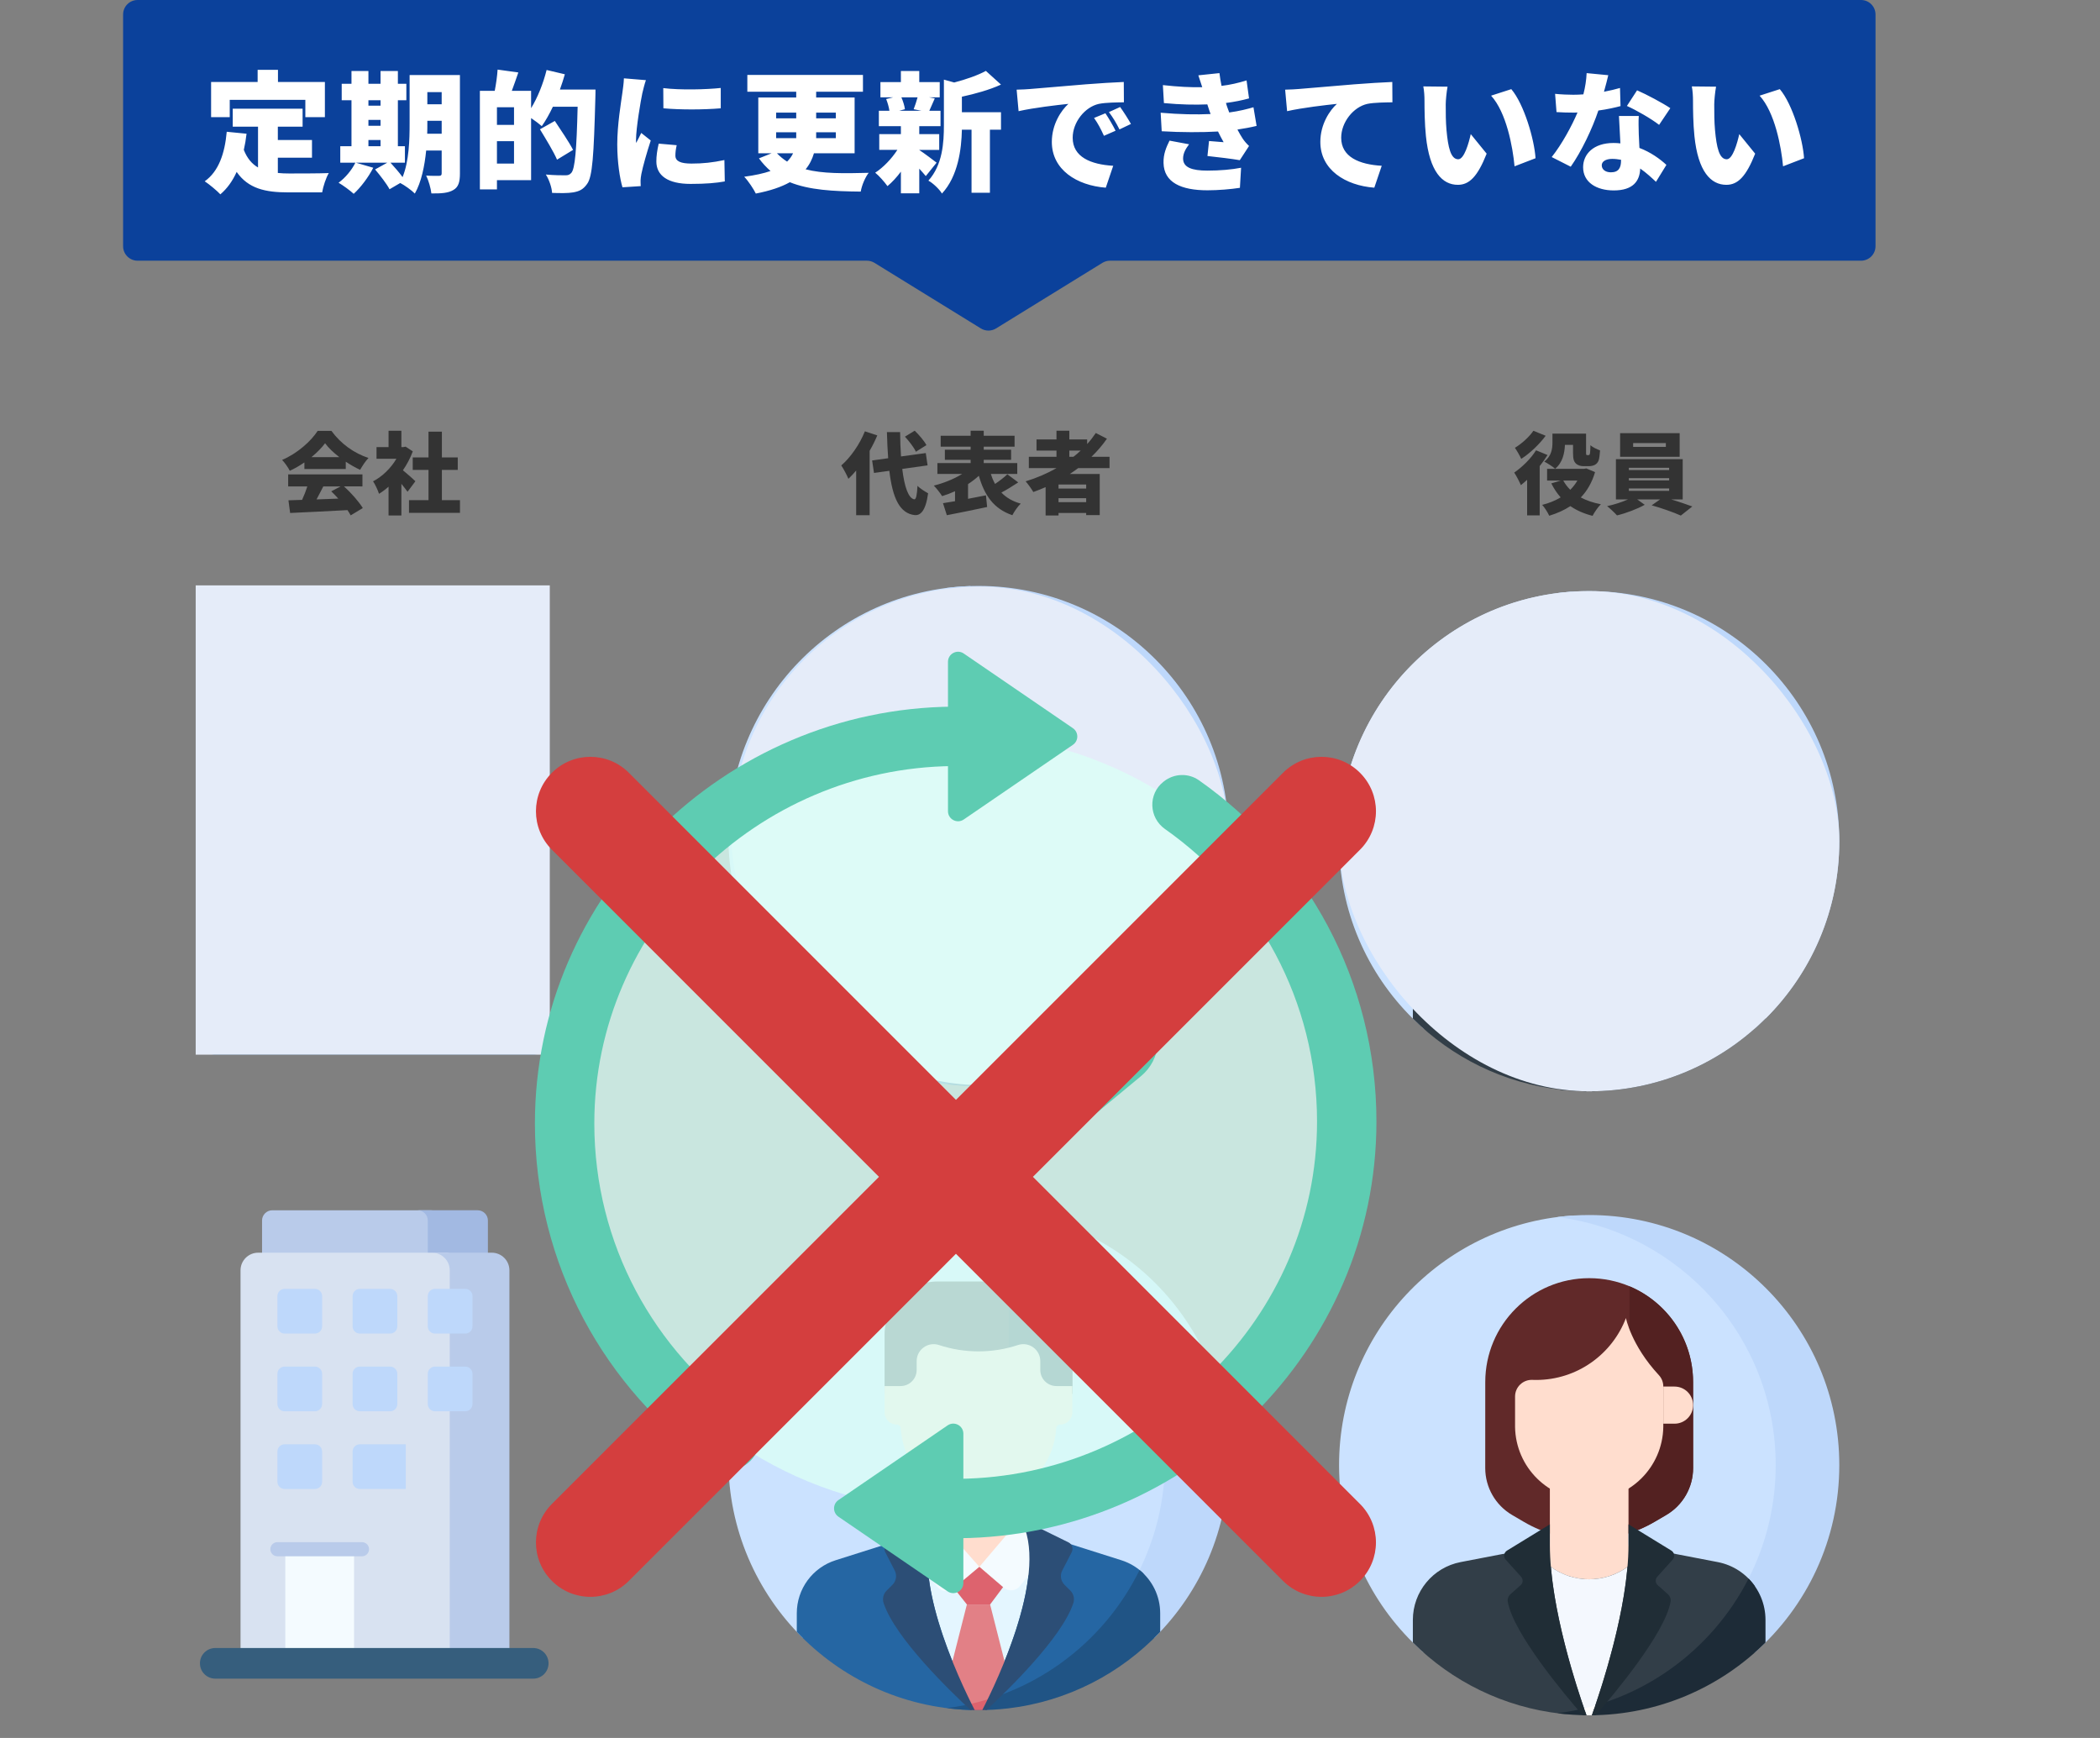<svg fill="none" height="240" viewBox="0 0 290 240" width="290" xmlns="http://www.w3.org/2000/svg" xmlns:xlink="http://www.w3.org/1999/xlink"><rect x="0" y="0" width="290" height="240" fill="#808080" stroke="none"/><clipPath id="a"><path d="m27.024 80.837h48.9v64.807h-48.9z"/></clipPath><clipPath id="b"><path d="m184.92 81.623h69.08v69.08h-69.08z"/></clipPath><clipPath id="c"><path d="m100.586 80.912h69.08v69.08h-69.08z"/></clipPath><clipPath id="d"><path d="m27.024 167h48.9v64.807h-48.9z"/></clipPath><clipPath id="e"><path d="m184.92 167.786h69.08v69.08h-69.08z"/></clipPath><clipPath id="f"><path d="m100.586 167.074h69.08v69.08h-69.08z"/></clipPath><clipPath id="g"><path d="m67.012 90h130.001v130.001h-130.001z"/></clipPath><path clip-rule="evenodd" d="m259 2c0-1.105-.895-2-2-2h-238c-1.105 0-2 .895-2 2v32c0 1.105.895 2 2 2h100.712c.371 0 .734.103 1.05.297l14.688 9.056c.644.397 1.456.397 2.1 0l14.688-9.056c.316-.195.679-.297 1.05-.297h103.712c1.105 0 2-.895 2-2z" fill="#0b419b" fill-rule="evenodd"/><path d="m31.726 13.786h10.44v2.394h2.7v-4.86h-6.48v-1.674h-2.808v1.674h-6.426v4.86h2.574zm6.642 7.992h4.716v-2.448h-4.716v-1.836h3.42v-2.484h-9.648v2.484h3.492v5.634c-.828-.486-1.494-1.242-1.962-2.43.162-.702.288-1.458.378-2.232l-2.736-.27c-.27 3.006-1.116 5.472-3.042 6.84.612.396 1.728 1.332 2.16 1.8.954-.81 1.692-1.854 2.25-3.096 1.62 2.322 3.978 2.826 7.11 2.826h4.698c.126-.792.54-2.052.918-2.664-1.404.054-4.338.054-5.472.054-.54 0-1.062-.018-1.566-.072zm20.628-3.312c.018-.504.018-.99.018-1.44v-.342h1.98v1.782zm1.998-5.742v1.674h-1.98v-1.674zm-10.116 6.606h1.674v.864h-1.674zm1.674-5.49v.756h-1.674v-.756zm-1.674 2.718h1.674v.81h-1.674zm12.636-6.192h-6.948v6.66c0 2.268-.072 5.22-.972 7.434-.45-.63-1.116-1.386-1.674-1.998h1.998v-2.268h-.972v-6.354h1.17v-2.268h-1.17v-1.764h-2.394v1.764h-1.674v-1.764h-2.34v1.764h-1.35v2.268h1.35v6.354h-1.548v2.268h2.088c-.504 1.026-1.386 2.088-2.322 2.772.594.342 1.602 1.08 2.088 1.53.954-.864 2.034-2.286 2.7-3.6l-2.412-.702h4.356l-1.692.936c.72.846 1.62 2.016 1.998 2.736l1.476-.864c.576.288 1.602 1.026 2.016 1.458.9-1.566 1.35-3.798 1.566-5.94h2.142v3.132c0 .27-.09.36-.36.36-.252 0-1.116.018-1.782-.036.324.648.648 1.782.72 2.466 1.368.018 2.322-.054 3.024-.468.702-.396.918-1.08.918-2.286zm5.112 12.222v-3.096h2.358v3.096zm2.358-5.346h-2.358v-2.43h2.358zm6.336-4.878c.252-.702.486-1.404.684-2.106l-2.52-.594c-.468 1.872-1.242 3.816-2.142 5.274v-2.394h-2.664c.288-.756.594-1.656.9-2.538l-2.862-.396c-.054.882-.216 2.016-.396 2.934h-2.052v13.608h2.358v-1.278h4.716v-8.568c.54.36 1.152.828 1.476 1.116.522-.738 1.044-1.656 1.53-2.682h3.42c-.144 5.94-.36 8.586-.882 9.144-.234.252-.432.324-.792.324-.486 0-1.566 0-2.718-.108.468.72.828 1.836.864 2.538 1.08.036 2.196.054 2.916-.072.792-.144 1.35-.36 1.908-1.152.756-.99.936-3.906 1.152-11.916.018-.306.018-1.134.018-1.134zm1.818 8.334c-.54-1.062-1.71-2.772-2.52-3.996l-2.052 1.152c.81 1.332 1.89 3.096 2.358 4.194zm12.456-8.532.018 2.79c2.412.216 5.562.198 7.92 0v-2.808c-2.016.216-5.58.306-7.938.018zm1.854 7.884-2.484-.216c-.216.936-.324 1.692-.324 2.466 0 1.926 1.566 3.096 4.716 3.096 2.124 0 3.546-.126 4.734-.342l-.054-2.952c-1.638.342-2.934.486-4.536.486-1.476 0-2.232-.306-2.232-1.098 0-.468.054-.864.18-1.44zm-4.248-8.982-3.042-.252c-.018.684-.144 1.494-.216 2.034-.18 1.332-.702 4.338-.702 7.092 0 2.448.36 4.716.72 5.922l2.52-.162c-.018-.288-.018-.612-.018-.81 0-.162.054-.594.108-.864.198-1.008.756-2.988 1.296-4.626l-1.314-1.044c-.234.522-.45.882-.702 1.386-.018-.072-.018-.36-.018-.414 0-1.674.666-5.49.864-6.426.072-.324.342-1.422.504-1.836zm20.322 10.098c-.198.414-.468.792-.828 1.152-.504-.324-.972-.702-1.404-1.152zm-2.34-2.898h2.772v.81h-2.772zm8.244.81h-2.718v-.81h2.718zm-8.244-3.528h2.772v.792h-2.772zm8.244 0v.792h-2.718v-.792zm2.592 5.616v-7.704h-5.31v-.792h6.462v-2.322h-15.966v2.322h6.75v.792h-5.238v7.704h1.836l-1.746.702c.486.666 1.026 1.242 1.602 1.746-.936.324-2.142.594-3.636.792.576.594 1.314 1.728 1.602 2.322 1.962-.378 3.51-.9 4.698-1.566 2.664 1.08 5.994 1.26 9.792 1.296.144-.882.63-1.998 1.098-2.592-3.474.09-6.372.126-8.712-.486.558-.666.918-1.422 1.152-2.214zm8.694-7.722c-.144.54-.36 1.17-.54 1.638l1.08.216h-3.078l.792-.216c-.054-.45-.252-1.098-.486-1.638zm2.628 9.018c-.378-.288-1.746-1.332-2.394-1.746v-.018h2.754v-2.178h-2.754v-1.098h2.934v-2.124h-1.548c.216-.45.45-1.044.756-1.71l-.774-.144h1.458v-2.106h-2.826v-1.53h-2.538v1.53h-2.826v2.106h1.746l-.954.234c.198.486.378 1.116.45 1.62h-1.458v2.124h3.042v1.098h-2.988v2.178h2.502c-.792 1.224-1.944 2.43-3.06 3.15.54.432 1.296 1.296 1.692 1.854.63-.522 1.278-1.224 1.854-1.998v2.988h2.538v-3.402c.342.378.666.738.9 1.026zm3.492-9.108c1.818-.396 3.798-.936 5.4-1.674l-2.088-1.89c-1.08.594-2.718 1.17-4.374 1.602l-1.422-.396v6.282c0 2.43-.18 5.49-2.142 7.668.594.306 1.548 1.206 1.872 1.782 2.232-2.394 2.7-6.156 2.754-8.82h1.332v8.712h2.538v-8.712h1.53v-2.412h-5.4zm7.56-.972.27 2.97c2.16-.486 5.328-.846 6.876-1.008-.972.882-2.286 2.79-2.286 5.256 0 3.834 3.438 6.012 7.452 6.318l1.026-3.024c-3.114-.18-5.598-1.224-5.598-3.87 0-2.142 1.674-4.248 3.618-4.68.99-.198 2.52-.198 3.456-.216l-.018-2.808c-1.314.054-3.438.18-5.238.324-3.294.288-6.012.504-7.704.648-.342.036-1.134.072-1.854.09zm12.258 3.258-1.566.648c.576.828.882 1.422 1.368 2.466l1.602-.702c-.324-.666-.954-1.746-1.404-2.412zm2.034-.864-1.548.702c.594.81.936 1.368 1.458 2.394l1.584-.756c-.36-.648-1.026-1.692-1.494-2.34zm5.598.792.144 2.556c2.682.162 5.562.162 7.776.036.234.486.486.972.774 1.476-.504-.036-1.386-.108-2.016-.162l-.216 2.07c1.35.144 3.456.396 4.464.576l1.278-1.962c-.36-.342-.612-.63-.882-1.026-.234-.36-.486-.792-.72-1.242.954-.144 1.836-.306 2.646-.504l-.432-2.574c-.882.252-1.908.522-3.348.72-.09-.252-.18-.486-.252-.684-.072-.216-.144-.414-.198-.63 1.134-.144 2.214-.36 3.186-.63l-.342-2.484c-1.152.36-2.268.612-3.456.756-.108-.558-.216-1.134-.288-1.764l-2.916.306c.198.576.378 1.116.54 1.638-1.584.036-3.33-.054-5.436-.288l.144 2.484c2.268.216 4.302.252 5.994.18.072.252.18.54.288.882.054.144.108.288.162.45-1.944.09-4.248.054-6.894-.18zm3.924 4.356-2.7-.504c-.432.882-.864 1.836-.828 3.078.054 2.7 2.43 3.78 6.066 3.78 1.44 0 3.222-.144 4.482-.342l.162-2.772c-1.278.252-2.934.396-4.644.396-2.142 0-3.366-.432-3.366-1.674 0-.756.396-1.386.828-1.962zm13.266-7.542.27 2.97c2.16-.486 5.328-.846 6.876-1.008-.972.882-2.286 2.79-2.286 5.256 0 3.834 3.438 6.012 7.452 6.318l1.026-3.024c-3.114-.18-5.598-1.224-5.598-3.87 0-2.142 1.674-4.248 3.618-4.68.99-.198 2.52-.198 3.456-.216l-.018-2.808c-1.314.054-3.438.18-5.238.324-3.294.288-6.012.504-7.704.648-.342.036-1.134.072-1.854.09zm22.428-.414-3.348-.036c.126.63.162 1.404.162 1.944 0 1.134.018 3.204.198 4.914.504 4.914 2.268 6.732 4.41 6.732 1.566 0 2.718-1.116 3.978-4.302l-2.196-2.7c-.27 1.224-.9 3.474-1.728 3.474-1.044 0-1.404-1.656-1.62-4.014-.108-1.206-.108-2.376-.108-3.564 0-.522.108-1.692.252-2.448zm8.802.342-2.79.9c2.106 2.304 2.988 7.038 3.24 9.756l2.898-1.116c-.162-2.592-1.584-7.47-3.348-9.54zm13.392-1.926-2.988-.288c-.036.918-.198 1.962-.45 2.934-.468.036-.936.054-1.404.054-.594 0-1.674-.036-2.502-.126l.198 2.52c.828.054 1.566.072 2.322.072.198 0 .378 0 .576-.018-.792 1.872-2.16 4.392-3.564 6.156l2.628 1.332c1.458-2.07 2.97-5.22 3.816-7.758 1.224-.162 2.322-.414 3.06-.612l-.072-2.502c-.612.18-1.368.36-2.214.522.252-.9.468-1.728.594-2.286zm-.9 12.438c0-.522.558-.882 1.44-.882.432 0 .828.054 1.224.126v.09c0 1.008-.324 1.638-1.404 1.638-.756 0-1.26-.396-1.26-.972zm5.112-6.804h-2.736c.054 1.008.126 2.502.198 3.78-.306-.036-.63-.054-.954-.054-2.772 0-4.194 1.548-4.194 3.348 0 2.088 1.854 3.204 4.23 3.204 2.664 0 3.6-1.296 3.654-3.024.882.612 1.62 1.314 2.178 1.836l1.44-2.34c-.9-.828-2.16-1.746-3.726-2.34-.036-.756-.072-1.458-.09-1.89-.018-.882-.054-1.746 0-2.52zm2.808 1.224 1.548-2.304c-.972-.666-3.294-1.908-4.59-2.466l-1.404 2.16c1.26.558 3.366 1.764 4.446 2.61zm7.866-5.274-3.348-.036c.126.63.162 1.404.162 1.944 0 1.134.018 3.204.198 4.914.504 4.914 2.268 6.732 4.41 6.732 1.566 0 2.718-1.116 3.978-4.302l-2.196-2.7c-.27 1.224-.9 3.474-1.728 3.474-1.044 0-1.404-1.656-1.62-4.014-.108-1.206-.108-2.376-.108-3.564 0-.522.108-1.692.252-2.448zm8.802.342-2.79.9c2.106 2.304 2.988 7.038 3.24 9.756l2.898-1.116c-.162-2.592-1.584-7.47-3.348-9.54z" fill="#fff"/><path d="m43.009 63.13c.763-.628 1.416-1.293 1.884-1.921.468.64 1.17 1.305 1.97 1.921zm-.973 1.637h5.713v-1.01c.652.431 1.33.825 1.982 1.12.32-.542.714-1.182 1.157-1.637-1.958-.64-3.804-1.933-5.122-3.743h-1.896c-.886 1.391-2.807 3.127-4.912 4.014.369.382.85 1.071 1.059 1.502.702-.32 1.391-.726 2.019-1.157zm5.011 2.401-1.305.677c.32.308.652.652.973 1.01-1.01.037-2.031.074-3.004.111.308-.566.628-1.194.936-1.798zm3.004 0v-1.662h-10.256v1.662h2.647c-.197.616-.456 1.28-.726 1.859-.69.025-1.317.049-1.884.061l.234 1.748c2.105-.099 5.085-.234 7.916-.394.172.259.332.505.443.726l1.674-1.01c-.542-.886-1.576-2.068-2.598-2.992zm7.313-.714c-.246-.246-1.133-1.034-1.724-1.514.554-.8 1.022-1.687 1.367-2.61l-.997-.652-.308.062h-.271v-2.253h-1.773v2.253h-1.662v1.613h2.745c-.763 1.305-1.958 2.462-3.226 3.115.259.345.677 1.243.825 1.724.443-.271.886-.603 1.317-.985v3.977h1.773v-4.371c.32.394.628.788.85 1.096zm3.657 2.61v-4.174h2.192v-1.724h-2.192v-3.558h-1.847v3.558h-2.179v1.724h2.179v4.174h-2.696v1.761h7.042v-1.761z" fill="#333"/><g clip-path="url(#a)"><path d="m60.901 82.383c0-.782-.634-1.417-1.417-1.417h-21.879c-.782 0-1.417.634-1.417 1.417v9.071h24.712v-9.071z" fill="#b9cbea"/><path d="m65.96 80.967h-8.299c.782 0 1.417.634 1.417 1.417v9.071h8.299v-9.071c0-.782-.634-1.417-1.417-1.417z" fill="#a2b9e2"/><path d="m61.494 86.824h-25.842c-1.345 0-2.436 1.09-2.436 2.436v53.518h30.712v-53.518c0-1.345-1.09-2.436-2.435-2.436z" fill="#d8e2f1"/><path d="m67.911 86.824h-8.239c1.345 0 2.436 1.09 2.436 2.436v53.518h8.239v-53.518c0-1.345-1.09-2.436-2.436-2.436z" fill="#b9cbea"/><g fill="#bed8fb"><path d="m38.31 96.995v-4.176c0-.552.447-.999.999-.999h4.176c.552 0 .999.447.999.999v4.176c0 .552-.447.999-.999.999h-4.176c-.552 0-.999-.447-.999-.999z"/><path d="m48.692 96.995v-4.176c0-.552.447-.999.999-.999h4.176c.552 0 .999.447.999.999v4.176c0 .552-.447.999-.999.999h-4.176c-.552 0-.999-.447-.999-.999z"/><path d="m59.075 96.995v-4.176c0-.552.447-.999.999-.999h4.176c.552 0 .999.447.999.999v4.176c0 .552-.447.999-.999.999h-4.176c-.552 0-.999-.447-.999-.999z"/><path d="m38.31 107.726v-4.177c0-.552.447-.999.999-.999h4.176c.552 0 .999.447.999.999v4.177c0 .551-.447.999-.999.999h-4.176c-.552 0-.999-.448-.999-.999z"/><path d="m48.692 107.726v-4.177c0-.552.447-.999.999-.999h4.176c.552 0 .999.447.999.999v4.177c0 .551-.447.999-.999.999h-4.176c-.552 0-.999-.448-.999-.999z"/><path d="m59.075 107.726v-4.177c0-.552.447-.999.999-.999h4.176c.552 0 .999.447.999.999v4.177c0 .551-.447.999-.999.999h-4.176c-.552 0-.999-.448-.999-.999z"/><path d="m38.31 118.457v-4.177c0-.552.447-.999.999-.999h4.176c.552 0 .999.447.999.999v4.177c0 .551-.447.999-.999.999h-4.176c-.552 0-.999-.448-.999-.999z"/><path d="m48.692 118.457v-4.177c0-.552.447-.999.999-.999h6.347v6.175h-6.347c-.552 0-.999-.448-.999-.999z"/></g><path d="m39.399 127.772h9.496v15.006h-9.496z" fill="#f4fbff"/><path d="m49.989 128.748h-11.681c-.539 0-.976-.437-.976-.976s.437-.976.976-.976h11.681c.539 0 .976.437.976.976s-.437.976-.976.976z" fill="#b9cbea"/><path d="m73.637 145.644h-43.911c-1.168 0-2.115-.947-2.115-2.114 0-1.168.947-2.115 2.115-2.115h43.911c1.168 0 2.115.947 2.115 2.115 0 1.167-.947 2.114-2.115 2.114z" fill="#365e7d"/><path d="m25.013 76h265v78h-265z" fill="#e5ecf9"/></g><path d="m217.229 61.431v1.096c0 .886.124 1.207.382 1.465.246.259.665.382 1.034.382h.776c.246 0 .591-.062.8-.172.259-.135.419-.32.53-.591.11-.271.172-.874.209-1.416-.431-.148-1.034-.443-1.33-.714-.012.48-.024.874-.049 1.046-.025.185-.062.259-.099.283-.036.025-.086.037-.123.037h-.184c-.05 0-.099-.025-.123-.061-.025-.049-.025-.148-.025-.357v-2.549h-4.642v1.194c0 .825-.098 1.884-1.132 2.672.406.197 1.194.702 1.502.985 1.034-.837 1.305-2.167 1.354-3.3zm-5.478-1.945c-.517.788-1.601 1.785-2.549 2.352.271.382.69 1.12.874 1.527 1.195-.763 2.5-2.007 3.374-3.189zm.369 2.696c-.714 1.157-1.933 2.339-3.016 3.078.283.406.763 1.342.923 1.736.283-.222.566-.468.862-.739v4.912h1.736v-6.808c.406-.505.776-1.022 1.083-1.527zm5.713 4.174c-.271.468-.604.899-.985 1.28-.394-.382-.714-.813-.973-1.28zm1.231-1.674-.32.061h-5.097v1.613h1.896l-1.318.394c.37.726.788 1.367 1.293 1.933-.751.456-1.613.8-2.548 1.034.332.357.763 1.046.972 1.502 1.084-.333 2.056-.763 2.918-1.33.862.591 1.871 1.046 3.066 1.342.246-.48.751-1.219 1.145-1.601-1.059-.197-1.982-.517-2.77-.936.874-.911 1.539-2.056 1.969-3.497zm10.982-2.967h-4.518v-.529h4.518zm1.908-1.896h-8.224v3.263h8.224zm-7.017 7.633h5.564v.332h-5.564zm0-1.428h5.564v.32h-5.564zm0-1.428h5.564v.32h-5.564zm7.436 4.371v-5.565h-9.222v5.565h1.662c-.824.369-1.92.726-2.88.923.43.345 1.034.911 1.366 1.28 1.244-.295 2.844-.899 3.829-1.465l-1.034-.739h3.152l-1.158.813c1.33.369 3.041.973 4.026 1.416l1.588-1.256c-.787-.283-1.871-.665-2.917-.973z" fill="#333"/><g clip-path="url(#b)"><path d="m219.529 148.59 13.001-3.75c8.313-6.526 13.654-16.664 13.654-28.052 0-17.502-12.614-32.056-29.246-35.072-17.899 1.291-32.019 16.22-32.019 34.448 0 9.612 3.855 18.236 10.191 24.498l1.426 1.335z" fill="#cbe2ff"/><path d="m219.458 81.624c-1.487 0-2.953.094-4.391.277 17.003 2.157 30.15 16.675 30.15 34.264 0 12.899-7.072 24.147-17.55 30.078l14.714-4.244c7.125-6.327 11.617-15.556 11.617-25.834 0-19.076-15.464-34.541-34.54-34.541z" fill="#bed8fb"/><path d="m230.101 123.043c2.299-1.348 3.711-3.815 3.71-6.48-.003-7.673-.004-11.871-.004-11.871 0-7.925-6.424-14.35-14.349-14.35s-14.35 6.424-14.35 14.35c0 0-.001 4.198-.004 11.871 0 2.665 1.412 5.132 3.71 6.48l1.619.949c2.737 1.606 5.852 2.452 9.025 2.452s6.288-.846 9.025-2.452z" fill="#612929"/><path d="m233.807 104.692c0-5.949-3.62-11.052-8.778-13.228v34.085c1.198-.394 2.356-.913 3.453-1.556l1.619-.95c2.299-1.348 3.711-3.815 3.71-6.48-.003-7.673-.004-11.871-.004-11.871z" fill="#532121"/><path d="m219.457 138.035 9.105-6.407-3.676-4.451v-10.147h-10.858v10.147l-3.675 4.451z" fill="#ffddce"/><path d="m237.21 129.549-10.055-1.935c-1.587 2.585-4.441 4.309-7.697 4.309-3.257 0-6.11-1.724-7.698-4.309l-10.054 1.935c-3.829.737-6.597 4.087-6.597 7.986v3.127c5.385 5.352 12.525 8.939 20.48 9.826.597.066 1.2.03 1.787-.1l2.557-.564c.607-.133 1.237-.121 1.838.035.835.218 1.717.155 2.513-.177 7.831-3.277 14.244-9.266 18.063-16.795-1.179-1.691-2.991-2.925-5.137-3.338z" fill="#323e48"/><path d="m243.806 137.535c0-2.201-.882-4.228-2.34-5.708-5.078 9.962-14.846 17.133-26.396 18.6 1.4.177 2.826.272 4.273.277h.003.223.003c9.455-.031 18.015-3.861 24.234-10.042z" fill="#1d2b37"/><path d="m220.156 149.775c1.287-3.725 3.958-12.149 4.593-19.566-1.487 1.078-3.315 1.714-5.291 1.714-1.977 0-3.805-.636-5.292-1.714.652 7.612 3.449 16.288 4.692 19.852z" fill="#f4f8fe"/><path d="m218.752 149.754c.124.36.236.678.332.946.708.007.462.003.748 0 .131-.366.291-.823.473-1.356-.513.148-1.031.285-1.553.41z" fill="#fff"/><path d="m229.081 103.732c-3.834-4.13-4.546-7.882-4.546-7.882-1.904 4.998-6.742 8.548-12.408 8.548-.173 0-.346-.003-.518-.01-1.303-.05-2.386.996-2.386 2.3v4.192c.084 5.582 4.633 10.082 10.235 10.082s10.151-4.499 10.235-10.082v-5.586c0-.579-.218-1.138-.612-1.562z" fill="#ffddce"/><path d="m208.108 127.963c-.437.268-.524.867-.181 1.248l2.129 2.364c.305.339.276.86-.064 1.162l-1.404 1.247c-.295.262-.441.658-.371 1.046.784 4.381 7.794 12.75 10.331 15.663.178.004.357.007.537.009-1.227-3.437-5.056-14.857-5.056-23.525v-2.842z" fill="#202d36"/><path d="m230.807 127.963-5.92-3.628v2.842c0 8.668-3.829 20.089-5.056 23.525.18-.002.359-.005.537-.009 2.536-2.913 9.547-11.281 10.331-15.663.069-.388-.076-.784-.371-1.046l-1.404-1.247c-.34-.302-.369-.823-.065-1.161l2.129-2.365c.343-.381.256-.98-.181-1.248z" fill="#202d36"/><path d="m231.246 105.311h-1.552v5.127h1.552c1.416 0 2.564-1.149 2.564-2.565-.001-1.415-1.148-2.562-2.564-2.562z" fill="#ffddce"/><rect fill="#e5ecf9" height="69.08" rx="34.54" width="69.08" x="184.92" y="81.623"/></g><path d="m127.933 61.468c-.307-.591-1.022-1.416-1.613-1.994l-1.354.825c.579.628 1.256 1.502 1.515 2.081zm-8.495-1.908c-.726 1.81-1.982 3.607-3.262 4.715.307.443.812 1.416.985 1.847.357-.332.714-.726 1.071-1.145v6.168h1.859v-8.889c.406-.702.763-1.428 1.059-2.13zm8.655 4.703-.246-1.699-3.423.468c-.073-1.034-.11-2.167-.123-3.361h-1.822c.037 1.305.086 2.512.173 3.607l-2.216.308.258 1.724 2.118-.295c.443 3.718 1.403 5.897 3.533 6.119.714.049 1.478-.48 1.822-3.016-.32-.172-1.12-.652-1.465-1.034-.074 1.317-.197 1.896-.443 1.871-.813-.135-1.367-1.748-1.662-4.198zm11.019 1.231c-.443.419-1.083.923-1.699 1.33-.234-.419-.431-.886-.578-1.379h3.644v-1.502h-4.629v-.443h3.779v-1.403h-3.779v-.419h4.26v-1.502h-4.26v-.702h-1.81v.702h-4.137v1.502h4.137v.419h-3.558v1.403h3.558v.443h-4.592v1.502h3.422c-1.095.689-2.536 1.268-3.915 1.613.37.369.887 1.034 1.145 1.453.603-.185 1.194-.406 1.785-.677v1.379c-.615.098-1.169.197-1.662.271l.53 1.662c1.563-.308 3.644-.714 5.565-1.133l-.16-1.613c-.813.16-1.663.32-2.475.48v-2.031c.542-.357 1.046-.739 1.49-1.145.788 2.709 2.031 4.543 4.629 5.442.246-.492.763-1.231 1.157-1.601-1.133-.308-2.007-.837-2.672-1.527.727-.382 1.564-.899 2.327-1.403zm8.557-3.275h1.576c-.32.295-.653.591-1.01.862h-.566zm2.327 5.245h-3.817v-.554h3.817zm-3.817 1.884v-.554h3.817v.554zm7.042-4.703v-1.564h-2.499c.8-.763 1.515-1.601 2.142-2.499l-1.539-.788c-.357.529-.751 1.046-1.194 1.527v-.64h-2.462v-1.207h-1.773v1.207h-2.758v1.539h2.758v.862h-3.817v1.564h3.817c-1.317.751-2.758 1.367-4.26 1.822.32.357.85 1.096 1.059 1.477.566-.209 1.145-.431 1.699-.677v3.915h1.785v-.345h3.817v.295h1.871v-5.676h-4.137c.394-.259.788-.529 1.158-.813z" fill="#333"/><g clip-path="url(#c)"><path d="m135.127 146.124 13.685-3.456c7.812-6.486 12.787-16.269 12.787-27.216 0-16.885-11.834-31.005-27.661-34.52-18.527.625-33.354 15.841-33.354 34.52 0 9.594 3.913 18.274 10.229 24.533z" fill="#cbe2ff"/><path d="m160.884 115.452c0 11.322-5.449 21.37-13.866 27.67l12.417-3.136c6.317-6.259 10.23-14.939 10.23-24.534 0-19.076-15.464-34.54-34.54-34.54-1.487 0-2.953.094-4.391.277 17.003 2.157 30.15 16.675 30.15 34.264z" fill="#bed8fb"/><path d="m143.71 93.993c0-1.764-1.43-3.194-3.194-3.194h-11.008c-4.059 0-7.351 3.291-7.351 7.351v8.162h25.933v-8.046c0-1.764-1.43-3.194-3.194-3.194h-.107c-.596 0-1.079-.483-1.079-1.079z" fill="#303c45"/><path d="m144.895 95.072h-.108c-.595 0-1.078-.483-1.078-1.079 0-1.764-1.43-3.194-3.195-3.194h-1.206v15.513h8.781v-8.046c0-1.764-1.43-3.194-3.194-3.194z" fill="#1e3648"/><path d="m157.933 131.151c-.844-.834-1.889-1.479-3.075-1.855l-9.429-2.985-10.302-.362-10.305.362-9.43 2.985c-3.19 1.01-5.358 3.971-5.358 7.317v2.576c6.043 6.386 14.498 10.466 23.906 10.783 10.541-2.341 19.311-9.387 23.993-18.821z" fill="#2566a3"/><path d="m160.216 139.189v-2.576c0-2.366-1.085-4.538-2.848-5.965-5.007 10.203-14.898 17.576-26.626 19.066 1.416.18 2.858.275 4.321.278 1.406-.002 2.794-.084 4.159-.24 8.234-.973 15.581-4.843 20.994-10.563z" fill="#205485"/><path d="m135.907 149.475c2.09-4.149 7.532-15.93 5.98-23.289l-6.76-2.631-6.766 2.631c-1.599 7.586 4.233 19.871 6.164 23.651.464-.112.925-.233 1.382-.362z" fill="#e4f6ff"/><path d="m139.47 146.186-2.741-10.783h-3.207l-2.734 10.753 3.381 3.764c.858-.196 1.705-.424 2.538-.682z" fill="#e28086"/><path d="m134.222 149.979c.28.007.561.012.842.013.326-.001.651-.006.974-.015l1.742-1.924c-1.371.481-2.781.878-4.224 1.184z" fill="#dd636e"/><path d="m140.895 125.192v-6.08h-11.546v6.08c0 3.189 5.773 6.672 5.773 6.672s5.773-3.483 5.773-6.672z" fill="#ffddce"/><path d="m148.089 105.241h-2.207c-1.227 0-2.222-.995-2.222-2.222v-1.217c0-1.599-1.565-2.729-3.083-2.227-3.541 1.17-7.364 1.17-10.905.001l-.004-.001c-1.518-.502-3.082.629-3.082 2.228v1.217c0 1.227-.995 2.222-2.223 2.222h-2.207v3.635c0 .929.753 1.682 1.682 1.682.293 0 .531.229.55.522.354 5.621 5.024 10.072 10.735 10.072s10.38-4.451 10.735-10.072c.018-.293.257-.522.55-.522.929 0 1.682-.753 1.682-1.682v-3.635z" fill="#ffddce"/><path d="m129.35 123.555-4.528 3.679 4.748 5.871c.578.563 1.487.597 2.106.08l3.571-2.982z" fill="#f4fbff"/><path d="m140.898 123.555-5.652 6.648 3.356 2.869c.615.526 1.528.499 2.112-.061l4.714-5.777z" fill="#f4fbff"/><path d="m129.35 123.555-6.646 3.265c-.505.249-.709.864-.45 1.365l1.302 2.525c.337.654.213 1.451-.308 1.971-.268.267-.559.557-.81.808-.451.45-.612 1.114-.414 1.719 1.572 4.792 9.138 12.12 12.001 14.771.192.005.385.008.578.011-2.076-4.039-9.434-19.383-5.253-26.435z" fill="#2c4e76"/><path d="m147.001 132.681c-.521-.52-.645-1.317-.307-1.972l1.302-2.524c.258-.501.055-1.116-.451-1.365l-6.646-3.265c4.18 7.051-3.173 22.388-5.252 26.431.196-.003.391-.008.585-.014 2.869-2.658 10.423-9.976 11.993-14.764.199-.605.037-1.269-.414-1.719-.251-.251-.542-.541-.81-.808z" fill="#2c4e76"/><path d="m135.247 130.202-3.517 2.937 1.792 2.264h3.207l1.791-2.398z" fill="#dd636e"/><rect fill="#e5ecf9" height="68.837" rx="34.327" width="68.653" x="101.013" y="81"/></g><g clip-path="url(#d)"><path d="m60.901 168.546c0-.782-.634-1.417-1.417-1.417h-21.879c-.782 0-1.417.635-1.417 1.417v9.071h24.712v-9.071z" fill="#b9cbea"/><path d="m65.96 167.129h-8.299c.782 0 1.417.635 1.417 1.417v9.071h8.299v-9.071c0-.782-.634-1.417-1.417-1.417z" fill="#a2b9e2"/><path d="m61.494 172.987h-25.842c-1.345 0-2.436 1.09-2.436 2.435v53.519h30.712v-53.519c0-1.345-1.09-2.435-2.435-2.435z" fill="#d8e2f1"/><path d="m67.911 172.987h-8.239c1.345 0 2.436 1.09 2.436 2.435v53.519h8.239v-53.519c0-1.345-1.09-2.435-2.436-2.435z" fill="#b9cbea"/><g fill="#bed8fb"><path d="m38.31 183.157v-4.176c0-.552.447-.999.999-.999h4.176c.552 0 .999.447.999.999v4.176c0 .552-.447.999-.999.999h-4.176c-.552 0-.999-.447-.999-.999z"/><path d="m48.692 183.157v-4.176c0-.552.447-.999.999-.999h4.176c.552 0 .999.447.999.999v4.176c0 .552-.447.999-.999.999h-4.176c-.552 0-.999-.447-.999-.999z"/><path d="m59.075 183.157v-4.176c0-.552.447-.999.999-.999h4.176c.552 0 .999.447.999.999v4.176c0 .552-.447.999-.999.999h-4.176c-.552 0-.999-.447-.999-.999z"/><path d="m38.31 193.888v-4.176c0-.552.447-.999.999-.999h4.176c.552 0 .999.447.999.999v4.176c0 .552-.447.999-.999.999h-4.176c-.552 0-.999-.447-.999-.999z"/><path d="m48.692 193.888v-4.176c0-.552.447-.999.999-.999h4.176c.552 0 .999.447.999.999v4.176c0 .552-.447.999-.999.999h-4.176c-.552 0-.999-.447-.999-.999z"/><path d="m59.075 193.888v-4.176c0-.552.447-.999.999-.999h4.176c.552 0 .999.447.999.999v4.176c0 .552-.447.999-.999.999h-4.176c-.552 0-.999-.447-.999-.999z"/><path d="m38.31 204.619v-4.176c0-.552.447-.999.999-.999h4.176c.552 0 .999.447.999.999v4.176c0 .552-.447.999-.999.999h-4.176c-.552 0-.999-.447-.999-.999z"/><path d="m48.692 204.619v-4.176c0-.552.447-.999.999-.999h6.347v6.174h-6.347c-.552 0-.999-.447-.999-.999z"/></g><path d="m39.399 213.935h9.496v15.005h-9.496z" fill="#f4fbff"/><path d="m49.989 214.911h-11.681c-.539 0-.976-.437-.976-.976s.437-.976.976-.976h11.681c.539 0 .976.437.976.976s-.437.976-.976.976z" fill="#b9cbea"/><path d="m73.637 231.807h-43.911c-1.168 0-2.115-.947-2.115-2.115s.947-2.114 2.115-2.114h43.911c1.168 0 2.115.946 2.115 2.114s-.947 2.115-2.115 2.115z" fill="#365e7d"/></g><g clip-path="url(#e)"><path d="m219.529 234.752 13.001-3.75c8.313-6.525 13.654-16.664 13.654-28.052 0-17.502-12.614-32.056-29.246-35.072-17.899 1.292-32.019 16.22-32.019 34.448 0 9.613 3.855 18.237 10.191 24.498l1.426 1.336z" fill="#cbe2ff"/><path d="m219.458 167.786c-1.487 0-2.953.094-4.391.277 17.003 2.157 30.15 16.675 30.15 34.263 0 12.9-7.072 24.148-17.55 30.079l14.714-4.244c7.125-6.328 11.617-15.556 11.617-25.835 0-19.076-15.464-34.54-34.54-34.54z" fill="#bed8fb"/><path d="m230.101 209.206c2.299-1.348 3.711-3.815 3.71-6.48-.003-7.673-.004-11.872-.004-11.872 0-7.925-6.424-14.349-14.349-14.349s-14.35 6.424-14.35 14.349c0 0-.001 4.199-.004 11.872 0 2.665 1.412 5.132 3.71 6.48l1.619.949c2.737 1.605 5.852 2.451 9.025 2.451s6.288-.846 9.025-2.451z" fill="#612929"/><path d="m233.807 190.854c0-5.949-3.62-11.052-8.778-13.227v34.084c1.198-.394 2.356-.913 3.453-1.556l1.619-.949c2.299-1.348 3.711-3.815 3.71-6.48-.003-7.673-.004-11.872-.004-11.872z" fill="#532121"/><path d="m219.457 224.198 9.105-6.407-3.676-4.451v-10.147h-10.858v10.147l-3.675 4.451z" fill="#ffddce"/><path d="m237.21 215.711-10.055-1.935c-1.587 2.585-4.441 4.31-7.697 4.31-3.257 0-6.11-1.725-7.698-4.31l-10.054 1.935c-3.829.737-6.597 4.088-6.597 7.987v3.127c5.385 5.352 12.525 8.939 20.48 9.825.597.067 1.2.03 1.787-.099l2.557-.564c.607-.134 1.237-.122 1.838.035.835.218 1.717.155 2.513-.178 7.831-3.276 14.244-9.265 18.063-16.795-1.179-1.691-2.991-2.925-5.137-3.338z" fill="#323e48"/><path d="m243.806 223.698c0-2.202-.882-4.228-2.34-5.708-5.078 9.962-14.846 17.133-26.396 18.599 1.4.178 2.826.272 4.273.277h.003.223.003c9.455-.031 18.015-3.86 24.234-10.041z" fill="#1d2b37"/><path d="m220.156 235.938c1.287-3.725 3.958-12.15 4.593-19.566-1.487 1.077-3.315 1.714-5.291 1.714-1.977 0-3.805-.637-5.292-1.714.652 7.612 3.449 16.288 4.692 19.852z" fill="#f4f8fe"/><path d="m218.752 235.917c.124.36.236.677.332.945.708.008.462.003.748 0 .131-.366.291-.823.473-1.356-.513.149-1.031.286-1.553.411z" fill="#fff"/><path d="m229.081 189.894c-3.834-4.129-4.546-7.881-4.546-7.881-1.904 4.997-6.742 8.548-12.408 8.548-.173 0-.346-.003-.518-.01-1.303-.05-2.386.995-2.386 2.3v4.192c.084 5.582 4.633 10.082 10.235 10.082s10.151-4.5 10.235-10.082v-5.586c0-.58-.218-1.139-.612-1.563z" fill="#ffddce"/><path d="m208.108 214.126c-.437.268-.524.866-.181 1.247l2.129 2.365c.305.338.276.859-.064 1.161l-1.404 1.248c-.295.262-.441.657-.371 1.045.784 4.382 7.794 12.751 10.331 15.663.178.005.357.008.537.01-1.227-3.437-5.056-14.858-5.056-23.525v-2.842z" fill="#202d36"/><path d="m230.807 214.126-5.92-3.628v2.842c0 8.668-3.829 20.088-5.056 23.525.18-.002.359-.005.537-.01 2.536-2.912 9.547-11.281 10.331-15.663.069-.388-.076-.783-.371-1.045l-1.404-1.247c-.34-.302-.369-.824-.065-1.162l2.129-2.365c.343-.381.256-.979-.181-1.247z" fill="#202d36"/><path d="m231.246 191.473h-1.552v5.127h1.552c1.416 0 2.564-1.148 2.564-2.564-.001-1.415-1.148-2.563-2.564-2.563z" fill="#ffddce"/></g><g clip-path="url(#f)"><path d="m135.127 232.287 13.685-3.456c7.812-6.486 12.787-16.27 12.787-27.216 0-16.885-11.834-31.006-27.661-34.521-18.527.625-33.354 15.841-33.354 34.52 0 9.595 3.913 18.275 10.229 24.534z" fill="#cbe2ff"/><path d="m160.884 201.614c0 11.322-5.449 21.371-13.866 27.67l12.417-3.136c6.317-6.259 10.23-14.939 10.23-24.534 0-19.075-15.464-34.54-34.54-34.54-1.487 0-2.953.095-4.391.277 17.003 2.157 30.15 16.675 30.15 34.263z" fill="#bed8fb"/><path d="m143.71 180.156c0-1.765-1.43-3.195-3.194-3.195h-11.008c-4.059 0-7.351 3.292-7.351 7.352v8.161h25.933v-8.046c0-1.764-1.43-3.194-3.194-3.194h-.107c-.596 0-1.079-.483-1.079-1.078z" fill="#303c45"/><path d="m144.895 181.234h-.108c-.595 0-1.078-.483-1.078-1.079 0-1.764-1.43-3.194-3.195-3.194h-1.206v15.513h8.781v-8.046c0-1.764-1.43-3.194-3.194-3.194z" fill="#1e3648"/><path d="m157.933 217.313c-.844-.834-1.889-1.479-3.075-1.854l-9.429-2.986-10.302-.362-10.305.362-9.43 2.986c-3.19 1.01-5.358 3.97-5.358 7.317v2.576c6.043 6.385 14.498 10.465 23.906 10.783 10.541-2.342 19.311-9.388 23.993-18.822z" fill="#2566a3"/><path d="m160.216 225.352v-2.576c0-2.366-1.085-4.538-2.848-5.966-5.007 10.204-14.898 17.576-26.626 19.067 1.416.179 2.858.275 4.321.278 1.406-.003 2.794-.084 4.159-.241 8.234-.973 15.581-4.843 20.994-10.562z" fill="#205485"/><path d="m135.907 235.637c2.09-4.149 7.532-15.929 5.98-23.288l-6.76-2.631-6.766 2.631c-1.599 7.586 4.233 19.871 6.164 23.65.464-.111.925-.232 1.382-.362z" fill="#e4f6ff"/><path d="m139.47 232.348-2.741-10.782h-3.207l-2.734 10.753 3.381 3.764c.858-.197 1.705-.425 2.538-.683z" fill="#e28086"/><path d="m134.222 236.142c.28.007.561.012.842.012.326 0 .651-.006.974-.015l1.742-1.924c-1.371.481-2.781.878-4.224 1.185z" fill="#dd636e"/><path d="m140.895 211.355v-6.081h-11.546v6.081c0 3.188 5.773 6.671 5.773 6.671s5.773-3.483 5.773-6.671z" fill="#ffddce"/><path d="m148.089 191.404h-2.207c-1.227 0-2.222-.995-2.222-2.223v-1.216c0-1.599-1.565-2.73-3.083-2.228-3.541 1.17-7.364 1.171-10.905.001l-.004-.001c-1.518-.502-3.082.629-3.082 2.227v1.217c0 1.228-.995 2.223-2.223 2.223h-2.207v3.634c0 .929.753 1.682 1.682 1.682.293 0 .531.23.55.522.354 5.622 5.024 10.073 10.735 10.073s10.38-4.451 10.735-10.073c.018-.292.257-.522.55-.522.929 0 1.682-.753 1.682-1.682v-3.634z" fill="#ffddce"/><path d="m129.35 209.718-4.528 3.679 4.748 5.871c.578.562 1.487.597 2.106.08l3.571-2.983z" fill="#f4fbff"/><path d="m140.898 209.718-5.652 6.647 3.356 2.87c.615.525 1.528.499 2.112-.061l4.714-5.777z" fill="#f4fbff"/><path d="m129.35 209.718-6.646 3.265c-.505.248-.709.864-.45 1.365l1.302 2.524c.337.654.213 1.451-.308 1.971-.268.268-.559.558-.81.809-.451.449-.612 1.114-.414 1.718 1.572 4.792 9.138 12.12 12.001 14.771.192.006.385.009.578.011-2.076-4.038-9.434-19.382-5.253-26.434z" fill="#2c4e76"/><path d="m147.001 218.843c-.521-.52-.645-1.317-.307-1.971l1.302-2.524c.258-.501.055-1.117-.451-1.365l-6.646-3.265c4.18 7.05-3.173 22.387-5.252 26.431.196-.003.391-.008.585-.015 2.869-2.657 10.423-9.976 11.993-14.763.199-.605.037-1.269-.414-1.719-.251-.251-.542-.541-.81-.809z" fill="#2c4e76"/><path d="m135.247 216.365-3.517 2.936 1.792 2.265h3.207l1.791-2.398z" fill="#dd636e"/></g><g clip-path="url(#g)"><circle cx="132.012" cy="155" fill="#dafff6" opacity=".8" r="53.625"/><g fill="#5eccb2"><path d="m82.072 155.125c0 16.701 8.298 31.464 20.995 40.392 2.237 1.574 2.356 4.842.207 6.534l-.061.048c-1.403 1.104-3.371 1.178-4.833.151-14.823-10.41-24.512-27.637-24.512-47.125 0-31.611 26.166-57.273 57.713-57.542v8.205c-27.02.268-49.509 22.255-49.509 49.337z"/><path d="m133.088 90.245 15.076 10.312c.807.552.807 1.744 0 2.296l-15.076 10.312c-.923.632-2.176-.03-2.176-1.147v-20.625c0-1.119 1.253-1.779 2.176-1.149z"/><path d="m181.877 154.876c0-16.701-8.299-31.465-20.996-40.392-2.238-1.574-2.357-4.842-.208-6.534l.061-.048c1.403-1.105 3.371-1.178 4.833-.152 14.824 10.411 24.512 27.638 24.512 47.126 0 31.611-26.121 57.272-57.669 57.542v-8.206c27.02-.267 49.467-22.253 49.467-49.336z"/><path d="m130.86 219.755-15.076-10.312c-.807-.552-.807-1.743 0-2.296l15.076-10.312c.922-.632 2.176.03 2.176 1.148v20.624c0 1.119-1.254 1.78-2.176 1.148z"/><path d="m157.563 148.607-24.695 20.479c-4.039-2.016-7.59-4.803-10.534-8.276l26.871-22.285c2.784-2.307 6.912-1.922 9.22.862s1.922 6.912-.862 9.22z"/></g></g><path d="m142.64 162.512 45.168-45.17c2.94-2.938 2.94-7.689 0-10.627-2.938-2.938-7.688-2.938-10.626 0l-45.17 45.17-45.169-45.17c-2.939-2.938-7.689-2.938-10.627 0-2.939 2.938-2.939 7.689 0 10.627l45.169 45.17-45.169 45.17c-2.939 2.938-2.939 7.689 0 10.627 1.464 1.465 3.389 2.202 5.313 2.202s3.848-.737 5.313-2.202l45.169-45.17 45.17 45.17c1.465 1.465 3.389 2.202 5.313 2.202s3.848-.737 5.313-2.202c2.94-2.938 2.94-7.689 0-10.627z" fill="#d43e3e"/></svg>